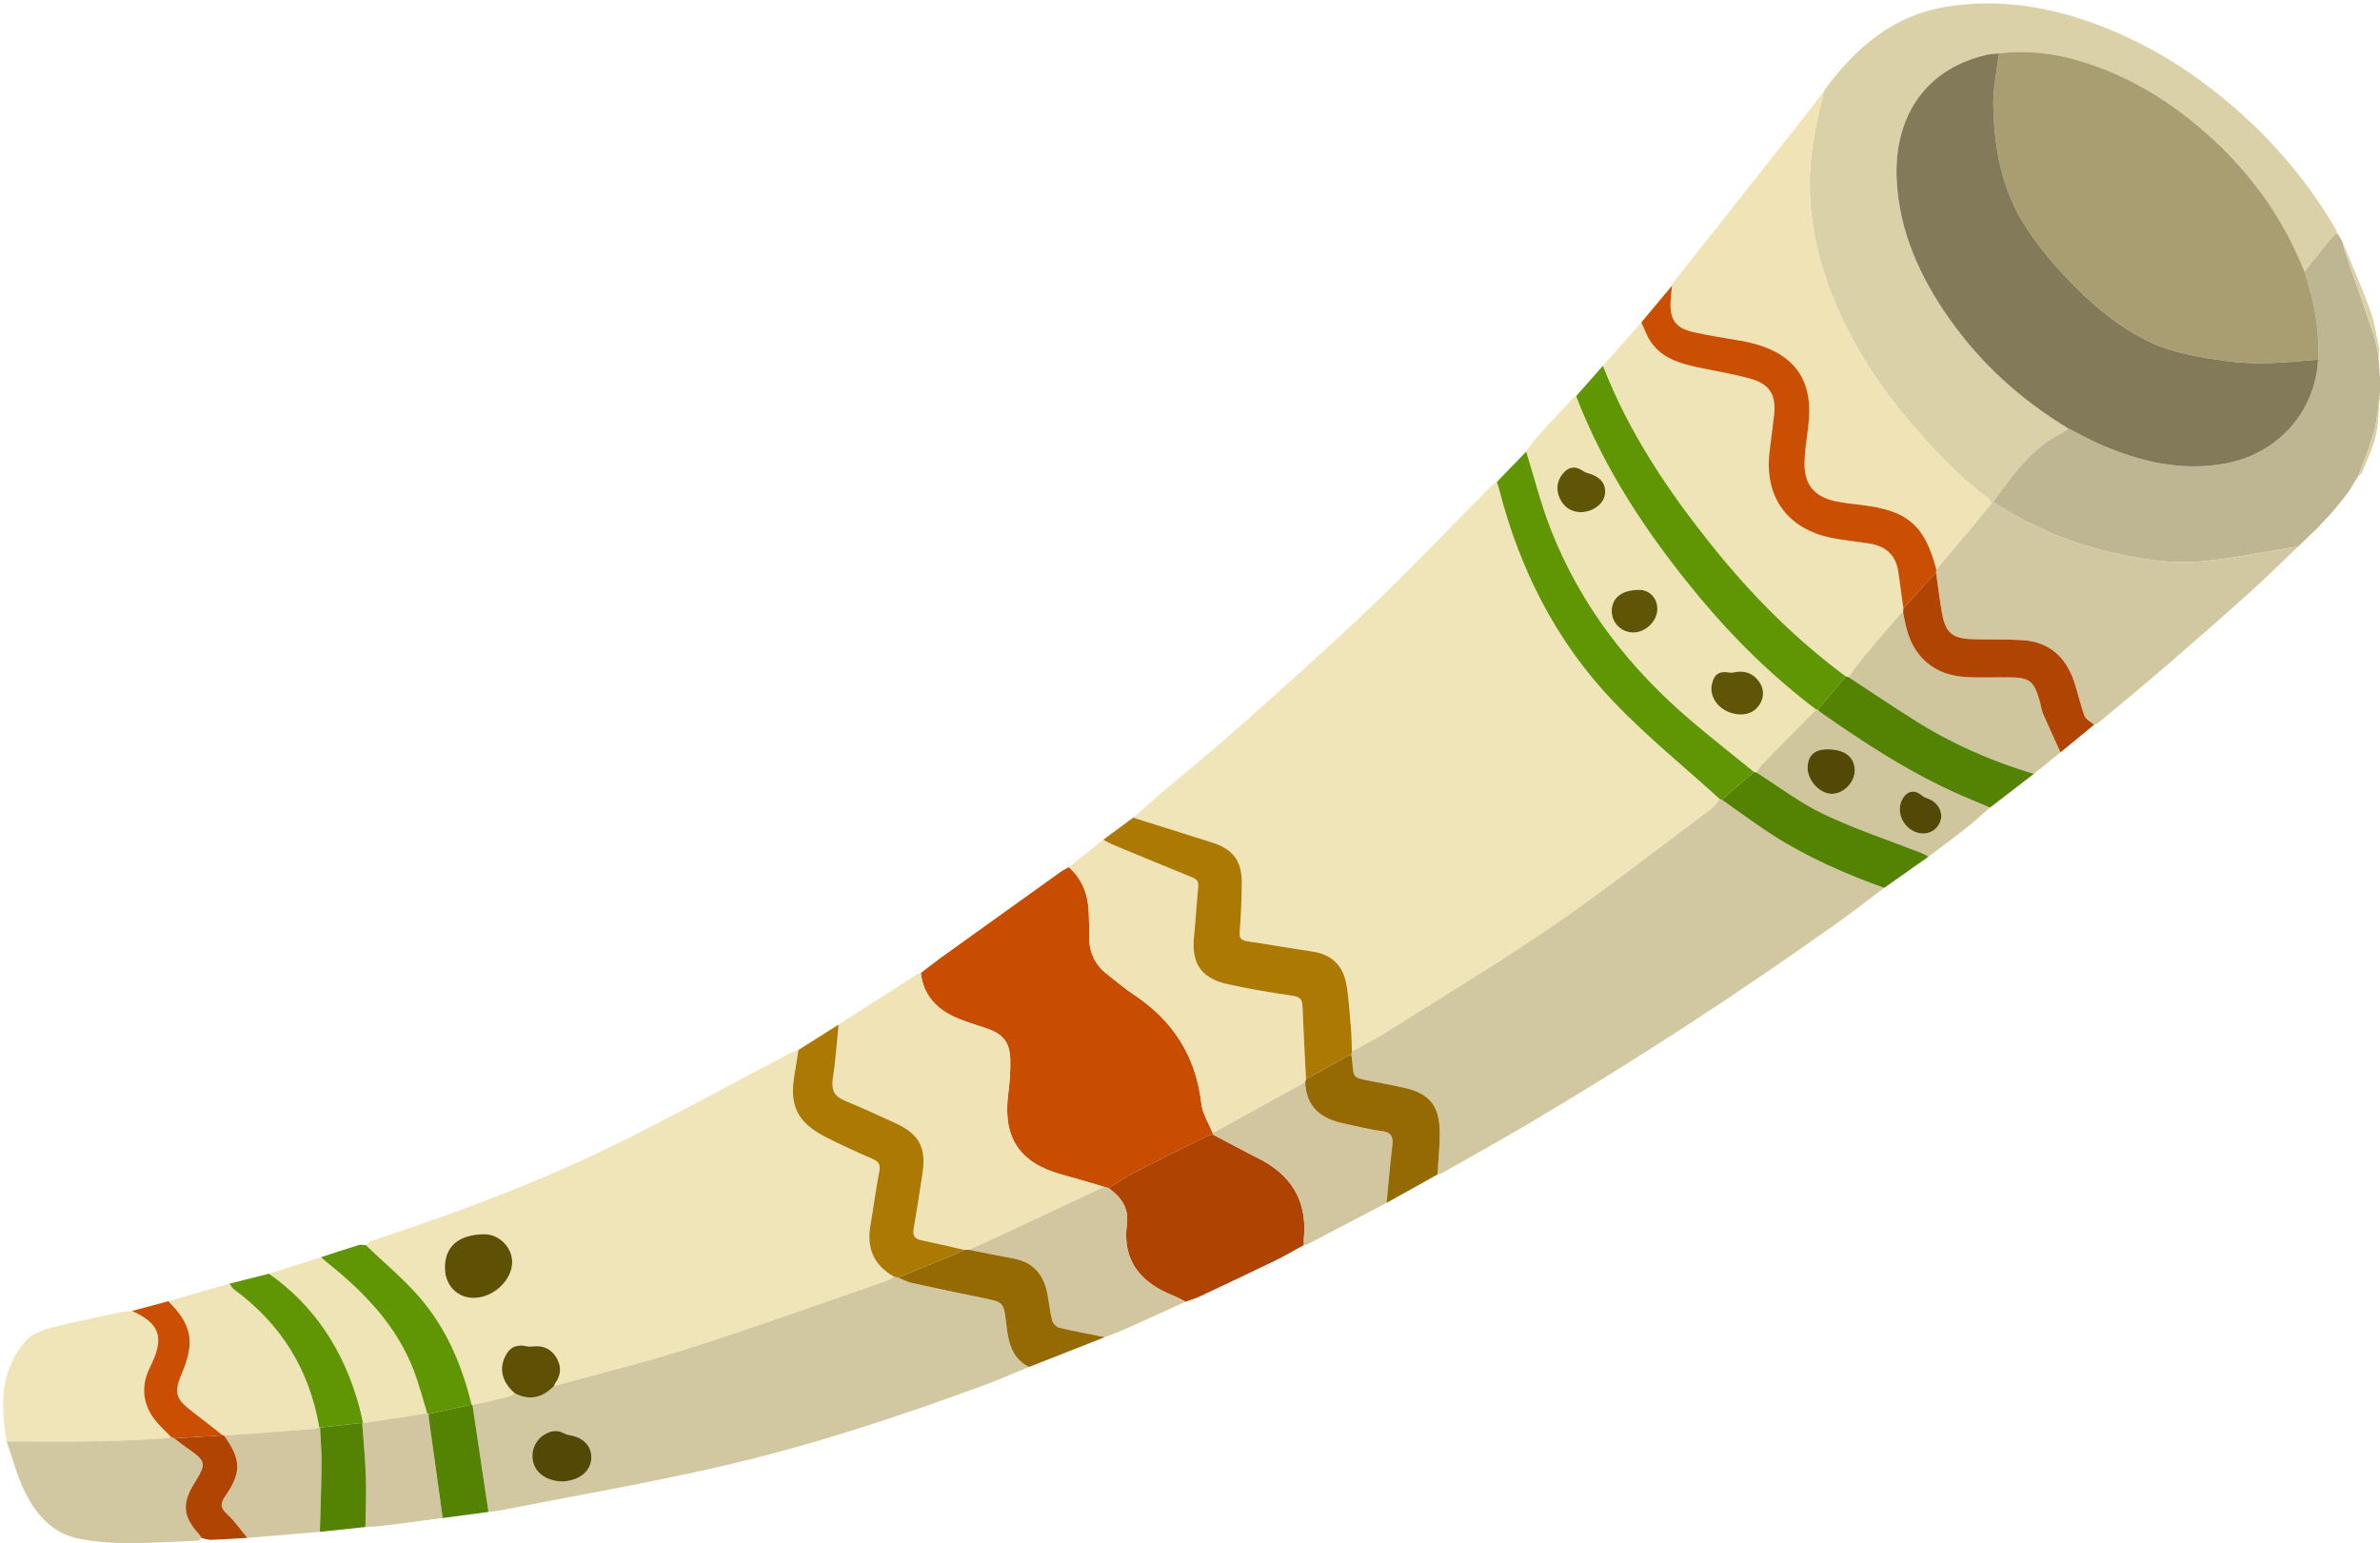 <?xml version="1.0" encoding="UTF-8"?><svg xmlns="http://www.w3.org/2000/svg" xmlns:xlink="http://www.w3.org/1999/xlink" height="402.7" preserveAspectRatio="xMidYMid meet" version="1.0" viewBox="-0.8 -0.9 621.1 402.7" width="621.1" zoomAndPan="magnify"><defs><clipPath id="a"><path d="M 519 59 L 620.309 59 L 620.309 146 L 519 146 Z M 519 59"/></clipPath><clipPath id="b"><path d="M 0 374 L 53 374 L 53 401.859 L 0 401.859 Z M 0 374"/></clipPath><clipPath id="c"><path d="M 610 62 L 620.309 62 L 620.309 93 L 610 93 Z M 610 62"/></clipPath><clipPath id="d"><path d="M 614 101 L 620.309 101 L 620.309 124 L 614 124 Z M 614 101"/></clipPath><clipPath id="e"><path d="M 619 92 L 620.309 92 L 620.309 98 L 619 98 Z M 619 92"/></clipPath></defs><g><g><path d="M 294.922 212.504 C 297.398 210.336 299.855 208.133 302.363 205.996 C 309.098 200.27 315.98 194.711 322.57 188.828 C 334.234 178.422 345.934 168.039 357.23 157.246 C 367.734 147.215 377.73 136.652 387.965 126.34 C 388.512 125.789 389.203 125.383 389.824 124.91 C 390.008 125.48 390.219 126.039 390.367 126.617 C 395.746 147.609 405.262 166.523 420.238 182.211 C 428.906 191.293 438.754 199.254 448.066 207.715 C 447.312 208.551 446.664 209.535 445.777 210.199 C 432.145 220.375 418.754 230.91 404.742 240.539 C 390.434 250.371 375.52 259.332 360.832 268.609 C 357.984 270.406 354.953 271.91 352.008 273.547 C 351.938 271.613 351.938 269.676 351.773 267.75 C 351.438 263.836 351.242 259.887 350.566 256.023 C 349.703 251.117 346.703 248.156 341.598 247.426 C 335.984 246.621 330.402 245.613 324.797 244.781 C 323.215 244.547 322.562 244.09 322.719 242.266 C 323.074 238.016 323.223 233.738 323.262 229.469 C 323.316 223.809 320.93 220.695 315.527 218.996 C 308.656 216.832 301.789 214.668 294.922 212.504" fill="#f0e5b8"/></g><g><path d="M 125.539 321.234 C 118.828 321.316 115.199 324.488 115.316 330.172 C 115.41 334.641 118.586 337.867 122.863 337.84 C 127.973 337.805 132.852 333.242 132.859 328.492 C 132.863 324.621 129.402 321.188 125.539 321.234 Z M 94.637 324.059 C 95.129 323.691 95.57 323.16 96.125 322.98 C 118.109 315.746 139.785 307.688 160.547 297.438 C 175.723 289.945 190.551 281.762 205.543 273.898 C 206.176 273.566 206.887 273.383 207.562 273.133 C 207.238 275.164 206.953 277.203 206.59 279.23 C 205.082 287.617 207.141 292 214.734 295.906 C 218.703 297.945 222.785 299.777 226.875 301.566 C 228.469 302.266 229.035 303.008 228.668 304.859 C 227.746 309.496 227.172 314.203 226.355 318.863 C 225.316 324.805 227.184 329.348 232.539 332.32 C 231.98 332.648 231.457 333.078 230.855 333.289 C 213.809 339.172 196.844 345.293 179.68 350.801 C 167.852 354.598 155.754 357.535 143.773 360.855 C 143.879 360.613 143.934 360.34 144.086 360.133 C 145.676 357.945 145.742 355.648 144.383 353.391 C 143.008 351.109 140.891 350.211 138.242 350.516 C 137.727 350.574 137.176 350.59 136.676 350.477 C 134.008 349.863 132.172 350.719 130.996 353.184 C 129.383 356.555 130.293 359.93 133.578 362.773 C 132.953 363.09 132.363 363.535 131.703 363.695 C 128.648 364.449 125.57 365.121 122.504 365.82 C 122.43 365.773 122.352 365.73 122.266 365.699 C 119.754 355.352 115.641 345.684 108.625 337.621 C 104.379 332.738 99.328 328.555 94.637 324.059" fill="#f0e5b8"/></g><g><path d="M 352.008 273.547 C 354.953 271.91 357.984 270.406 360.832 268.609 C 375.52 259.332 390.434 250.371 404.742 240.539 C 418.754 230.91 432.145 220.375 445.777 210.199 C 446.664 209.535 447.312 208.551 448.066 207.715 C 448.219 207.746 448.371 207.777 448.523 207.809 C 452.984 210.926 457.344 214.203 461.926 217.133 C 470.984 222.926 480.797 227.191 490.891 230.844 C 486.91 233.828 482.992 236.898 478.941 239.785 C 452.609 258.559 425.523 276.18 397.676 292.621 C 390.391 296.922 382.984 301.027 375.625 305.203 C 375.234 305.426 374.762 305.496 374.324 305.637 C 374.543 301.988 374.953 298.34 374.93 294.695 C 374.883 287.566 372.164 284.375 365.242 282.906 C 362.312 282.285 359.371 281.723 356.434 281.148 C 352.414 280.367 352.418 280.371 352.117 276.328 C 352.07 275.668 351.949 275.012 351.863 274.352 C 351.914 274.082 351.961 273.816 352.008 273.547" fill="#d1c7a0"/></g><g><path d="M 475.223 22.789 C 483.418 11.477 493.395 2.891 507.852 0.75 C 518.805 -0.875 529.48 0.195 540 3.348 C 556.223 8.215 570.387 16.703 583.062 27.852 C 593.262 36.82 601.812 47.117 608.684 58.816 C 608.883 59.148 608.961 59.551 609.098 59.922 C 608.48 60.504 607.797 61.02 607.266 61.668 C 605.02 64.43 602.816 67.23 600.598 70.02 C 595.293 56.605 587.23 45.129 576.609 35.367 C 566.148 25.75 554.395 18.441 540.617 14.621 C 534.145 12.828 527.559 12.23 520.871 13.02 C 519.746 13.156 518.602 13.18 517.508 13.438 C 500.594 17.434 493.422 30.75 494.18 46.082 C 494.84 59.449 500.164 71.23 507.754 82.07 C 516.059 93.934 526.547 103.438 538.926 110.898 C 538.41 111.293 537.949 111.793 537.383 112.07 C 529.293 116.035 524.414 123.207 519.297 130.137 C 519.156 130.273 519.016 130.41 518.875 130.547 C 518.617 130.102 518.465 129.52 518.086 129.234 C 511.227 124.129 505.352 118.02 499.699 111.633 C 490.406 101.133 482.738 89.66 477.488 76.613 C 471.879 62.656 469.906 48.316 472.824 33.457 C 473.523 29.883 474.414 26.344 475.223 22.789" fill="#dad1a8"/></g><g><path d="M 146.246 385.77 C 146.574 385.715 147.574 385.633 148.52 385.359 C 151.84 384.398 153.723 381.961 153.504 379.027 C 153.289 376.156 151.23 374.238 147.777 373.66 C 147.332 373.586 146.863 373.457 146.477 373.234 C 144.465 372.094 142.613 372.578 140.875 373.789 C 138.578 375.391 137.605 378.383 138.43 381.039 C 139.309 383.855 142.16 385.742 146.246 385.77 Z M 143.773 360.855 C 155.754 357.535 167.852 354.598 179.68 350.801 C 196.844 345.293 213.809 339.172 230.855 333.289 C 231.457 333.078 231.98 332.648 232.539 332.32 C 232.887 332.402 233.23 332.484 233.578 332.566 C 234.809 333.051 236.004 333.707 237.281 333.988 C 243.398 335.336 249.535 336.605 255.672 337.863 C 261.062 338.969 261.148 338.938 261.77 344.422 C 262.289 349.043 263.02 353.469 267.711 355.887 C 263.664 357.531 259.66 359.301 255.562 360.805 C 233.203 369.012 210.582 376.477 187.375 381.812 C 168.254 386.211 148.891 389.535 129.633 393.324 C 128.656 393.516 127.656 393.582 126.672 393.707 C 125.281 384.414 123.891 375.117 122.504 365.82 C 125.57 365.121 128.648 364.449 131.703 363.695 C 132.363 363.535 132.953 363.09 133.578 362.773 C 137.477 364.785 140.82 363.855 143.773 360.855" fill="#d1c7a0"/></g><g><path d="M 239.504 253.074 C 241.285 251.711 243.035 250.301 244.855 248.988 C 255.199 241.551 265.555 234.129 275.918 226.715 C 276.609 226.223 277.391 225.852 278.133 225.426 C 281.699 228.598 283.191 232.68 283.336 237.34 C 283.395 239.34 283.465 241.34 283.434 243.34 C 283.371 247.488 284.875 250.871 288.188 253.418 C 290.461 255.164 292.629 257.062 295.016 258.637 C 305.328 265.445 311.316 274.801 312.727 287.191 C 313.023 289.816 314.664 292.293 315.684 294.836 C 315.703 294.953 315.715 295.074 315.719 295.195 C 315.09 295.383 314.422 295.484 313.844 295.77 C 307.426 298.973 300.996 302.148 294.629 305.445 C 292.512 306.543 290.555 307.953 288.523 309.223 C 288.121 309.098 287.723 308.973 287.32 308.848 C 283.559 307.758 279.801 306.637 276.023 305.586 C 265.246 302.59 260.887 295.961 262.281 284.844 C 262.656 281.879 262.914 278.867 262.852 275.883 C 262.746 271.047 261 268.965 256.422 267.426 C 253.77 266.535 251.059 265.77 248.516 264.629 C 243.539 262.387 240.152 258.762 239.504 253.074" fill="#c94d01"/></g><g clip-path="url(#a)"><path d="M 600.598 70.02 C 602.816 67.23 605.02 64.43 607.266 61.668 C 607.797 61.02 608.48 60.504 609.094 59.922 C 609.098 59.922 609.105 59.973 609.105 59.973 C 609.324 60.27 609.547 60.57 609.77 60.867 C 610.043 61.395 610.316 61.926 610.594 62.453 C 610.758 63.164 610.859 63.902 611.098 64.59 C 613.625 71.922 616.215 79.234 618.684 86.582 C 619.285 88.367 619.52 90.27 619.922 92.117 C 619.922 92.336 619.922 92.551 619.922 92.766 C 620.051 94.441 620.18 96.121 620.309 97.797 C 620.312 97.996 620.312 98.199 620.312 98.402 C 620.312 98.867 620.309 99.332 620.309 99.797 C 620.309 100.402 620.309 101.008 620.309 101.609 C 619.824 104.949 619.656 108.367 618.785 111.598 C 617.711 115.602 616.055 119.449 614.648 123.367 L 614.652 123.355 C 614.383 123.758 614.113 124.16 613.844 124.562 L 613.844 124.555 C 613.297 125.48 612.75 126.402 612.203 127.328 L 612.199 127.328 C 611.672 128.004 611.148 128.68 610.621 129.355 L 610.625 129.352 C 610.086 130.016 609.547 130.68 609.008 131.344 C 608.465 131.996 607.918 132.645 607.375 133.297 C 606.594 134.121 605.812 134.945 605.027 135.77 C 604.773 136.055 604.52 136.344 604.262 136.633 C 602.488 138.336 600.719 140.035 598.945 141.738 C 598.422 141.816 597.898 141.891 597.371 141.973 C 589.402 143.234 581.469 144.953 573.445 145.633 C 565.434 146.316 557.441 144.98 549.59 143.125 C 538.73 140.562 528.664 136.164 519.297 130.137 C 524.414 123.207 529.293 116.035 537.383 112.07 C 537.949 111.793 538.41 111.293 538.926 110.898 C 541.773 112.336 544.562 113.914 547.484 115.18 C 557.781 119.621 568.41 122.137 579.703 120.125 C 593.551 117.656 603.445 106.633 604.145 92.941 C 604.594 85.051 603.117 77.453 600.598 70.02" fill="#beb592"/></g><g><path d="M 475.223 22.789 C 474.414 26.344 473.523 29.883 472.824 33.457 C 469.906 48.316 471.879 62.656 477.488 76.613 C 482.738 89.66 490.406 101.133 499.699 111.633 C 505.352 118.02 511.227 124.129 518.086 129.234 C 518.465 129.52 518.617 130.102 518.875 130.547 C 517.664 132.035 516.473 133.535 515.242 135.008 C 511.68 139.266 508.098 143.512 504.523 147.766 C 501.492 136.18 497.043 132.348 485.012 130.902 C 482.695 130.625 480.363 130.395 478.09 129.898 C 472.598 128.691 469.984 125.461 470.117 119.82 C 470.191 116.766 470.664 113.715 471.066 110.68 C 472.68 98.57 467.77 91.375 455.902 88.531 C 455.125 88.344 454.34 88.184 453.555 88.043 C 449.359 87.285 445.117 86.719 440.973 85.746 C 436.445 84.688 434.949 82.438 435.164 77.789 C 435.23 76.402 435.422 75.02 435.555 73.637 L 435.527 73.676 C 435.539 73.531 435.547 73.391 435.555 73.25 C 446.895 58.91 458.238 44.57 469.562 30.219 C 471.488 27.777 473.336 25.266 475.223 22.789" fill="#f0e4b7"/></g><g><path d="M 417.516 94.57 C 420.852 90.805 424.188 87.035 427.523 83.266 C 428.395 85.051 429.035 87 430.184 88.586 C 433.023 92.516 437.359 93.914 441.863 94.887 C 446.676 95.922 451.574 96.664 456.289 98.027 C 461.109 99.422 462.723 102.328 462.191 107.305 C 461.84 110.551 461.367 113.781 460.984 117.023 C 459.594 128.797 465.625 137.188 477.234 139.492 C 480.496 140.141 483.824 140.449 487.113 140.98 C 491.336 141.664 493.98 143.996 494.59 148.371 C 495.027 151.527 495.48 154.688 495.926 157.844 C 495.898 158.223 495.871 158.598 495.844 158.977 C 495.562 159.137 495.207 159.238 495.008 159.469 C 491.816 163.18 488.613 166.879 485.488 170.641 C 484.109 172.297 482.902 174.094 481.617 175.828 C 481.375 175.77 481.133 175.707 480.891 175.648 C 467.82 165.984 456.465 154.559 446.301 141.926 C 434.629 127.41 424.285 112.074 417.516 94.57" fill="#efe4b7"/></g><g><path d="M 504.523 147.766 C 508.098 143.512 511.68 139.266 515.242 135.008 C 516.473 133.535 517.664 132.035 518.875 130.547 C 519.016 130.41 519.156 130.273 519.297 130.137 C 528.664 136.164 538.73 140.562 549.59 143.125 C 557.441 144.98 565.434 146.316 573.445 145.633 C 581.469 144.953 589.402 143.234 597.371 141.973 C 597.898 141.891 598.422 141.816 598.945 141.738 C 594.707 145.766 590.562 149.895 586.215 153.801 C 578.891 160.379 571.484 166.863 564.027 173.293 C 558.34 178.199 552.523 182.965 546.754 187.777 C 546.473 188.012 546.062 188.09 545.711 188.242 C 544.848 187.492 543.551 186.902 543.195 185.961 C 542.102 183.039 541.461 179.949 540.461 176.98 C 538.301 170.559 533.961 166.637 527.047 166.184 C 522.73 165.902 518.387 166.059 514.059 165.934 C 508.695 165.777 506.902 164.273 505.98 159.023 C 505.367 155.559 504.957 152.055 504.453 148.57 C 504.48 148.301 504.504 148.031 504.523 147.766" fill="#d1c7a0"/></g><g><path d="M 239.504 253.074 C 240.152 258.762 243.539 262.387 248.516 264.629 C 251.059 265.77 253.77 266.535 256.422 267.426 C 261 268.965 262.746 271.047 262.852 275.883 C 262.914 278.867 262.656 281.879 262.281 284.844 C 260.887 295.961 265.246 302.59 276.023 305.586 C 279.801 306.637 283.559 307.758 287.32 308.848 C 279.133 312.703 270.949 316.57 262.75 320.406 C 259.211 322.066 255.637 323.656 252.078 325.281 C 251.676 325.293 251.273 325.309 250.867 325.32 C 247.098 324.469 243.336 323.582 239.555 322.777 C 237.816 322.41 237.355 321.477 237.648 319.773 C 238.469 315.043 239.18 310.293 239.914 305.547 C 240.984 298.652 239.156 295.137 232.875 292.23 C 228.453 290.184 224.008 288.191 219.52 286.309 C 216.859 285.191 216.125 283.461 216.547 280.637 C 217.25 275.961 217.566 271.23 218.047 266.52 C 224.941 262.094 231.836 257.664 238.734 253.25 C 238.941 253.117 239.246 253.129 239.504 253.074" fill="#f0e4b7"/></g><g><path d="M 431.711 158.008 C 431.719 155.23 429.656 153.055 427.02 153.055 C 422.523 153.059 419.875 155.055 419.816 158.488 C 419.762 161.578 422.219 164.109 425.324 164.168 C 428.621 164.23 431.699 161.258 431.711 158.008 Z M 411.516 132.785 C 414.824 132.809 417.73 130.645 418.047 128.07 C 418.391 125.297 416.812 123.461 413.309 122.504 C 412.879 122.387 412.473 122.137 412.098 121.887 C 410.117 120.566 408.375 121.051 407.008 122.754 C 405.414 124.738 405.223 127.012 406.316 129.312 C 407.383 131.562 409.277 132.629 411.516 132.785 Z M 453.348 185.586 C 455.492 185.594 457.465 184.77 458.617 182.613 C 459.648 180.691 459.492 178.711 458.219 176.945 C 456.824 175.008 454.883 174.156 452.477 174.461 C 451.828 174.543 451.148 174.75 450.527 174.641 C 447.898 174.176 446.555 175.012 445.957 177.605 C 445.051 181.539 448.508 185.387 453.348 185.586 Z M 397.477 116.973 C 398.27 115.867 398.973 114.676 399.879 113.668 C 403.109 110.074 406.402 106.543 409.688 103 C 409.902 102.773 410.234 102.656 410.512 102.488 C 417.953 121.828 429.301 138.789 442.43 154.645 C 451.562 165.676 461.742 175.648 473.168 184.316 C 468.441 189.094 463.703 193.855 459 198.656 C 458.426 199.246 458.043 200.027 457.57 200.719 C 457.352 200.668 457.133 200.617 456.91 200.566 C 451.531 196.191 446.078 191.906 440.789 187.426 C 424.48 173.609 411.652 157.16 403.855 137.133 C 401.305 130.578 399.578 123.703 397.477 116.973" fill="#eee4b6"/></g><g><path d="M 315.684 294.836 C 314.664 292.293 313.023 289.816 312.727 287.191 C 311.316 274.801 305.328 265.445 295.016 258.637 C 292.629 257.062 290.461 255.164 288.188 253.418 C 284.875 250.871 283.371 247.488 283.434 243.34 C 283.465 241.34 283.395 239.34 283.336 237.34 C 283.191 232.68 281.699 228.598 278.133 225.426 C 281.129 223.039 284.121 220.652 287.117 218.262 C 287.875 218.664 288.605 219.129 289.395 219.457 C 296.355 222.355 303.316 225.254 310.305 228.086 C 311.543 228.59 312.035 229.211 311.895 230.609 C 311.453 234.926 311.242 239.262 310.797 243.574 C 310.086 250.406 312.562 254.348 319.301 255.902 C 325.012 257.219 330.82 258.137 336.621 259.008 C 338.504 259.289 339.043 260.031 339.109 261.797 C 339.348 268.125 339.711 274.453 340.027 280.781 C 339.953 281.039 339.883 281.305 339.812 281.562 C 331.77 285.988 323.727 290.41 315.684 294.836" fill="#f0e4b7"/></g><g><path d="M 288.523 309.223 C 290.555 307.953 292.512 306.543 294.629 305.445 C 300.996 302.148 307.426 298.973 313.844 295.77 C 314.422 295.484 315.09 295.383 315.719 295.195 C 319.66 297.266 323.566 299.398 327.547 301.395 C 336.094 305.676 340.344 312.383 339.492 322.07 C 339.434 322.73 339.473 323.398 339.465 324.062 C 336.965 325.422 334.512 326.879 331.957 328.121 C 325.367 331.32 318.742 334.441 312.109 337.559 C 310.98 338.09 309.754 338.418 308.574 338.844 C 307.566 338.34 306.59 337.762 305.551 337.348 C 297.027 333.949 291.988 328.387 293.289 318.512 C 293.82 314.488 291.773 311.469 288.523 309.223" fill="#af4301"/></g><g><path d="M 340.027 280.781 C 339.711 274.453 339.348 268.125 339.109 261.797 C 339.043 260.031 338.504 259.289 336.621 259.008 C 330.82 258.137 325.012 257.219 319.301 255.902 C 312.562 254.348 310.086 250.406 310.797 243.574 C 311.242 239.262 311.453 234.926 311.895 230.609 C 312.035 229.211 311.543 228.59 310.305 228.086 C 303.316 225.254 296.355 222.355 289.395 219.457 C 288.605 219.129 287.875 218.664 287.117 218.262 C 289.719 216.344 292.32 214.426 294.922 212.504 C 301.789 214.668 308.656 216.832 315.527 218.996 C 320.93 220.695 323.316 223.809 323.262 229.469 C 323.223 233.738 323.074 238.016 322.719 242.266 C 322.562 244.09 323.215 244.547 324.797 244.781 C 330.402 245.613 335.984 246.621 341.598 247.426 C 346.703 248.156 349.703 251.117 350.566 256.023 C 351.242 259.887 351.438 263.836 351.773 267.75 C 351.938 269.676 351.938 271.613 352.008 273.547 C 351.961 273.816 351.914 274.082 351.863 274.352 C 351.504 274.5 351.125 274.617 350.781 274.805 C 347.195 276.789 343.609 278.785 340.027 280.781" fill="#ac7903"/></g><g><path d="M 0.93 375.316 C -0.715 365.945 -0.789 356.797 5.887 349.105 C 7.293 347.48 9.695 346.379 11.844 345.816 C 18.004 344.203 24.262 342.98 30.488 341.641 C 31.516 341.418 32.582 341.383 33.633 341.262 C 40.742 344.426 42.109 348.066 38.789 354.996 C 38.559 355.477 38.332 355.957 38.109 356.441 C 35.969 361.121 36.504 365.555 39.562 369.609 C 40.793 371.242 42.379 372.609 43.801 374.098 C 43.508 374.23 43.223 374.469 42.926 374.484 C 37.172 374.773 31.418 375.172 25.66 375.266 C 17.418 375.402 9.176 375.309 0.93 375.316" fill="#f0e5b8"/></g><g><path d="M 473.168 184.316 C 461.742 175.648 451.562 165.676 442.43 154.645 C 429.301 138.789 417.953 121.828 410.512 102.488 C 412.848 99.848 415.18 97.211 417.516 94.57 C 424.285 112.074 434.629 127.41 446.301 141.926 C 456.465 154.559 467.82 165.984 480.891 175.648 C 478.445 178.539 476.004 181.434 473.559 184.324 C 473.43 184.312 473.301 184.309 473.168 184.316" fill="#609503"/></g><g clip-path="url(#b)"><path d="M 0.93 375.316 C 9.176 375.309 17.418 375.402 25.66 375.266 C 31.418 375.172 37.172 374.773 42.926 374.484 C 43.223 374.469 43.508 374.23 43.801 374.098 C 44.086 374.23 44.371 374.359 44.656 374.492 C 45.656 375.25 46.633 376.047 47.66 376.766 C 53.152 380.613 53.215 380.871 49.797 386.426 C 46.656 391.531 46.988 394.977 51.031 399.402 C 51.336 399.734 51.551 400.141 51.809 400.512 C 51.457 400.758 51.109 401.215 50.75 401.227 C 40.395 401.531 30.008 402.75 19.707 400.68 C 12.977 399.324 8.812 394.555 5.906 388.891 C 3.723 384.633 2.551 379.859 0.93 375.316" fill="#d1c7a0"/></g><g><path d="M 504.523 147.766 C 504.504 148.031 504.48 148.301 504.453 148.57 C 503.77 149.273 503.066 149.957 502.402 150.684 C 500.234 153.062 498.086 155.457 495.926 157.844 C 495.48 154.688 495.027 151.527 494.59 148.371 C 493.98 143.996 491.336 141.664 487.113 140.98 C 483.824 140.449 480.496 140.141 477.234 139.492 C 465.625 137.188 459.594 128.797 460.984 117.023 C 461.367 113.781 461.84 110.551 462.191 107.305 C 462.723 102.328 461.109 99.422 456.289 98.027 C 451.574 96.664 446.676 95.922 441.863 94.887 C 437.359 93.914 433.023 92.516 430.184 88.586 C 429.035 87 428.395 85.051 427.523 83.266 C 430.203 80.055 432.879 76.844 435.555 73.637 C 435.422 75.02 435.23 76.402 435.164 77.789 C 434.949 82.438 436.445 84.688 440.973 85.746 C 445.117 86.719 449.359 87.285 453.555 88.043 C 454.34 88.184 455.125 88.344 455.902 88.531 C 467.77 91.375 472.68 98.57 471.066 110.68 C 470.664 113.715 470.191 116.766 470.117 119.82 C 469.984 125.461 472.598 128.691 478.09 129.898 C 480.363 130.395 482.695 130.625 485.012 130.902 C 497.043 132.348 501.492 136.18 504.523 147.766" fill="#ca4f03"/></g><g><path d="M 397.477 116.973 C 399.578 123.703 401.305 130.578 403.855 137.133 C 411.652 157.16 424.48 173.609 440.789 187.426 C 446.078 191.906 451.531 196.191 456.91 200.566 C 454.113 202.98 451.32 205.395 448.523 207.809 C 448.371 207.777 448.219 207.746 448.066 207.715 C 438.754 199.254 428.906 191.293 420.238 182.211 C 405.262 166.523 395.746 147.609 390.367 126.617 C 390.219 126.039 390.008 125.48 389.824 124.91 C 392.375 122.266 394.926 119.617 397.477 116.973" fill="#609503"/></g><g><path d="M 43.125 338.711 C 46.227 337.82 49.332 336.93 52.434 336.039 C 54.652 335.402 56.871 334.762 59.094 334.125 C 59.504 334.652 59.82 335.309 60.34 335.688 C 72.566 344.688 79.969 356.645 82.508 371.613 C 81.938 371.77 81.371 372.027 80.793 372.07 C 73.09 372.664 65.387 373.227 57.684 373.797 C 57.566 373.766 57.445 373.742 57.324 373.727 C 54.711 371.68 52.133 369.594 49.484 367.598 C 44.977 364.195 44.516 362.613 46.688 357.477 C 50.129 349.328 49.289 344.914 43.125 338.711" fill="#efe4b7"/></g><g><path d="M 288.523 309.223 C 291.773 311.469 293.82 314.488 293.289 318.512 C 291.988 328.387 297.027 333.949 305.551 337.348 C 306.59 337.762 307.566 338.34 308.574 338.844 C 303.34 341.223 298.113 343.625 292.863 345.977 C 291.121 346.754 289.316 347.391 287.539 348.094 C 283.562 347.297 279.57 346.582 275.633 345.633 C 274.871 345.445 273.961 344.441 273.762 343.652 C 273.16 341.27 272.961 338.793 272.453 336.387 C 271.43 331.551 268.633 328.457 263.605 327.555 C 259.754 326.863 255.922 326.043 252.078 325.281 C 255.637 323.656 259.211 322.066 262.75 320.406 C 270.949 316.57 279.133 312.703 287.32 308.848 C 287.723 308.973 288.121 309.098 288.523 309.223" fill="#d1c69f"/></g><g><path d="M 481.617 175.828 C 482.902 174.094 484.109 172.297 485.488 170.641 C 488.613 166.879 491.816 163.18 495.008 159.469 C 495.207 159.238 495.562 159.137 495.844 158.977 C 496.043 159.953 496.246 160.93 496.445 161.902 C 498.234 170.559 503.941 175.492 512.758 175.848 C 516.215 175.988 519.68 175.859 523.141 175.879 C 528.91 175.906 529.992 176.738 531.551 182.301 C 531.84 183.328 531.957 184.422 532.371 185.387 C 533.836 188.77 535.391 192.113 536.91 195.473 C 534.602 197.34 532.289 199.207 529.98 201.074 C 519.223 197.848 508.992 193.414 499.465 187.465 C 493.441 183.703 487.562 179.715 481.617 175.828" fill="#d0c69e"/></g><g><path d="M 339.465 324.062 C 339.473 323.398 339.434 322.73 339.492 322.07 C 340.344 312.383 336.094 305.676 327.547 301.395 C 323.566 299.398 319.66 297.266 315.719 295.195 C 315.715 295.074 315.703 294.953 315.684 294.836 C 323.727 290.41 331.77 285.988 339.812 281.562 C 340.055 288.098 344.027 291.125 349.934 292.34 C 353.199 293.012 356.438 293.906 359.734 294.305 C 362.344 294.613 362.816 295.816 362.539 298.125 C 361.941 303.086 361.531 308.07 361.047 313.047 C 354.176 316.652 347.305 320.262 340.426 323.855 C 340.145 324 339.785 323.996 339.465 324.062" fill="#d1c69f"/></g><g><path d="M 218.047 266.52 C 217.566 271.23 217.25 275.961 216.547 280.637 C 216.125 283.461 216.859 285.191 219.52 286.309 C 224.008 288.191 228.453 290.184 232.875 292.23 C 239.156 295.137 240.984 298.652 239.914 305.547 C 239.18 310.293 238.469 315.043 237.648 319.773 C 237.355 321.477 237.816 322.41 239.555 322.777 C 243.336 323.582 247.098 324.469 250.867 325.32 C 250.402 325.559 249.953 325.832 249.473 326.031 C 244.176 328.219 238.879 330.391 233.578 332.566 C 233.23 332.484 232.887 332.402 232.539 332.32 C 227.184 329.348 225.316 324.805 226.355 318.863 C 227.172 314.203 227.746 309.496 228.668 304.859 C 229.035 303.008 228.469 302.266 226.875 301.566 C 222.785 299.777 218.703 297.945 214.734 295.906 C 207.141 292 205.082 287.617 206.59 279.23 C 206.953 277.203 207.238 275.164 207.562 273.133 C 211.059 270.93 214.551 268.723 218.047 266.52" fill="#ac7903"/></g><g><path d="M 501.16 216.645 C 503.438 216.637 505.355 214.992 505.758 212.703 C 506.109 210.684 504.727 208.473 502.648 207.664 C 501.992 207.41 501.281 207.168 500.762 206.723 C 498.887 205.117 496.906 205.441 495.68 207.637 C 493.523 211.496 496.664 216.66 501.16 216.645 Z M 476.215 194.668 C 472.723 194.648 470.961 196.266 470.926 199.516 C 470.891 202.824 474.133 206.289 477.262 206.289 C 480.301 206.289 483.207 203.324 483.223 200.211 C 483.242 196.742 480.645 194.688 476.215 194.668 Z M 473.168 184.316 C 473.301 184.309 473.43 184.312 473.559 184.324 C 473.742 184.516 473.902 184.738 474.113 184.891 C 486.73 193.723 499.609 202.102 513.957 207.949 C 515.48 208.57 516.98 209.246 518.488 209.898 C 516.363 211.73 514.297 213.629 512.102 215.367 C 508.941 217.867 505.688 220.25 502.473 222.684 C 501.922 222.387 501.395 222.027 500.812 221.801 C 492.258 218.449 483.484 215.562 475.203 211.633 C 468.996 208.688 463.426 204.406 457.57 200.719 C 458.043 200.027 458.426 199.246 459 198.656 C 463.703 193.855 468.441 189.094 473.168 184.316" fill="#cfc69e"/></g><g><path d="M 69.395 331.531 C 73.926 330.098 78.457 328.66 82.984 327.223 C 83.477 327.664 83.953 328.129 84.469 328.539 C 94.156 336.27 102.652 344.984 107.188 356.82 C 108.578 360.457 109.539 364.258 110.695 367.98 C 105.113 368.824 99.535 369.668 93.953 370.516 C 93.594 368.973 93.285 367.418 92.859 365.895 C 88.93 351.785 81.504 340.059 69.395 331.531" fill="#efe4b6"/></g><g><path d="M 536.91 195.473 C 535.391 192.113 533.836 188.77 532.371 185.387 C 531.957 184.422 531.84 183.328 531.551 182.301 C 529.992 176.738 528.91 175.906 523.141 175.879 C 519.68 175.859 516.215 175.988 512.758 175.848 C 503.941 175.492 498.234 170.559 496.445 161.902 C 496.246 160.93 496.043 159.953 495.844 158.977 C 495.871 158.598 495.898 158.223 495.926 157.844 C 498.086 155.457 500.234 153.062 502.402 150.684 C 503.066 149.957 503.77 149.273 504.453 148.57 C 504.957 152.055 505.367 155.559 505.98 159.023 C 506.902 164.273 508.695 165.777 514.059 165.934 C 518.387 166.059 522.73 165.902 527.047 166.184 C 533.961 166.637 538.301 170.559 540.461 176.98 C 541.461 179.949 542.102 183.039 543.195 185.961 C 543.551 186.902 544.848 187.492 545.711 188.242 C 542.777 190.652 539.848 193.062 536.91 195.473" fill="#b04403"/></g><g><path d="M 518.488 209.898 C 516.98 209.246 515.48 208.57 513.957 207.949 C 499.609 202.102 486.73 193.723 474.113 184.891 C 473.902 184.738 473.742 184.516 473.559 184.324 C 476.004 181.434 478.445 178.539 480.891 175.648 C 481.133 175.707 481.375 175.77 481.617 175.828 C 487.562 179.715 493.441 183.703 499.465 187.465 C 508.992 193.414 519.223 197.848 529.98 201.074 C 526.148 204.016 522.316 206.961 518.488 209.898" fill="#548203"/></g><g><path d="M 57.684 373.797 C 65.387 373.227 73.09 372.664 80.793 372.07 C 81.371 372.027 81.938 371.77 82.508 371.613 C 82.582 371.629 82.652 371.652 82.723 371.688 C 82.863 374.859 83.141 378.035 83.113 381.207 C 83.062 387.105 82.836 393.004 82.68 398.902 C 76.371 399.43 70.066 399.953 63.758 400.48 C 62.059 398.441 60.539 396.219 58.609 394.43 C 56.93 392.871 56.457 391.816 57.906 389.715 C 62.309 383.328 62.152 380.062 57.684 373.797" fill="#d1c69f"/></g><g><path d="M 361.047 313.047 C 361.531 308.07 361.941 303.086 362.539 298.125 C 362.816 295.816 362.344 294.613 359.734 294.305 C 356.438 293.906 353.199 293.012 349.934 292.34 C 344.027 291.125 340.055 288.098 339.812 281.562 C 339.883 281.305 339.953 281.039 340.027 280.781 C 343.609 278.785 347.195 276.789 350.781 274.805 C 351.125 274.617 351.504 274.5 351.863 274.352 C 351.949 275.012 352.07 275.668 352.117 276.328 C 352.418 280.371 352.414 280.367 356.434 281.148 C 359.371 281.723 362.312 282.285 365.242 282.906 C 372.164 284.375 374.883 287.566 374.93 294.695 C 374.953 298.34 374.543 301.988 374.324 305.637 C 369.898 308.105 365.473 310.574 361.047 313.047" fill="#966a03"/></g><g><path d="M 233.578 332.566 C 238.879 330.391 244.176 328.219 249.473 326.031 C 249.953 325.832 250.402 325.559 250.867 325.32 C 251.273 325.309 251.676 325.293 252.078 325.281 C 255.922 326.043 259.754 326.863 263.605 327.555 C 268.633 328.457 271.43 331.551 272.453 336.387 C 272.961 338.793 273.16 341.27 273.762 343.652 C 273.961 344.441 274.871 345.445 275.633 345.633 C 279.57 346.582 283.562 347.297 287.539 348.094 C 280.93 350.691 274.32 353.289 267.711 355.887 C 263.02 353.469 262.289 349.043 261.77 344.422 C 261.148 338.938 261.062 338.969 255.672 337.863 C 249.535 336.605 243.398 335.336 237.281 333.988 C 236.004 333.707 234.809 333.051 233.578 332.566" fill="#966a03"/></g><g><path d="M 457.57 200.719 C 463.426 204.406 468.996 208.688 475.203 211.633 C 483.484 215.562 492.258 218.449 500.812 221.801 C 501.395 222.027 501.922 222.387 502.473 222.684 C 498.609 225.402 494.75 228.121 490.891 230.844 C 480.797 227.191 470.984 222.926 461.926 217.133 C 457.344 214.203 452.984 210.926 448.523 207.809 C 451.32 205.395 454.113 202.98 456.91 200.566 C 457.133 200.617 457.352 200.668 457.57 200.719" fill="#548203"/></g><g><path d="M 110.695 367.98 C 109.539 364.258 108.578 360.457 107.188 356.82 C 102.652 344.984 94.156 336.27 84.469 328.539 C 83.953 328.129 83.477 327.664 82.984 327.223 C 86.227 326.168 89.461 325.082 92.719 324.078 C 93.305 323.898 93.996 324.059 94.637 324.059 C 99.328 328.555 104.379 332.738 108.625 337.621 C 115.641 345.684 119.754 355.352 122.266 365.699 C 118.523 366.516 114.781 367.332 111.043 368.148 C 110.93 368.078 110.816 368.023 110.695 367.98" fill="#609503"/></g><g><path d="M 110.695 367.98 C 110.816 368.023 110.93 368.078 111.043 368.148 C 111.074 368.609 111.082 369.074 111.145 369.531 C 112.336 378.121 113.535 386.711 114.73 395.301 C 109.594 395.973 104.461 396.66 99.32 397.297 C 97.742 397.488 96.145 397.535 94.555 397.648 C 94.617 393.402 94.836 389.156 94.699 384.918 C 94.539 380.098 94.062 375.285 93.727 370.469 C 93.805 370.473 93.879 370.488 93.953 370.516 C 99.535 369.668 105.113 368.824 110.695 367.98" fill="#d1c69f"/></g><g><path d="M 82.723 371.688 C 82.652 371.652 82.582 371.629 82.508 371.613 C 79.969 356.645 72.566 344.688 60.34 335.688 C 59.82 335.309 59.504 334.652 59.094 334.125 C 62.527 333.262 65.961 332.398 69.395 331.531 C 81.504 340.059 88.93 351.785 92.859 365.895 C 93.285 367.418 93.594 368.973 93.953 370.516 C 93.879 370.488 93.805 370.473 93.727 370.469 C 90.059 370.875 86.391 371.281 82.723 371.688" fill="#609503"/></g><g><path d="M 43.125 338.711 C 49.289 344.914 50.129 349.328 46.688 357.477 C 44.516 362.613 44.977 364.195 49.484 367.598 C 52.133 369.594 54.711 371.68 57.324 373.727 C 53.102 373.98 48.879 374.238 44.656 374.492 C 44.371 374.359 44.086 374.23 43.801 374.098 C 42.379 372.609 40.793 371.242 39.562 369.609 C 36.504 365.555 35.969 361.121 38.109 356.441 C 38.332 355.957 38.559 355.477 38.789 354.996 C 42.109 348.066 40.742 344.426 33.633 341.262 C 36.797 340.41 39.961 339.562 43.125 338.711" fill="#ca4f03"/></g><g><path d="M 114.73 395.301 C 113.535 386.711 112.336 378.121 111.145 369.531 C 111.082 369.074 111.074 368.609 111.043 368.148 C 114.781 367.332 118.523 366.516 122.266 365.699 C 122.352 365.73 122.43 365.773 122.504 365.82 C 123.891 375.117 125.281 384.414 126.672 393.707 C 122.691 394.238 118.711 394.773 114.73 395.301" fill="#548203"/></g><g><path d="M 82.723 371.688 C 86.391 371.281 90.059 370.875 93.727 370.469 C 94.062 375.285 94.539 380.098 94.699 384.918 C 94.836 389.156 94.617 393.402 94.555 397.648 C 90.598 398.066 86.641 398.484 82.68 398.902 C 82.836 393.004 83.062 387.105 83.113 381.207 C 83.141 378.035 82.863 374.859 82.723 371.688" fill="#548203"/></g><g><path d="M 44.656 374.492 C 48.879 374.238 53.102 373.98 57.324 373.727 C 57.445 373.742 57.566 373.766 57.684 373.797 C 62.152 380.062 62.309 383.328 57.906 389.715 C 56.457 391.816 56.93 392.871 58.609 394.43 C 60.539 396.219 62.059 398.441 63.758 400.48 C 60.594 400.664 57.434 400.891 54.266 401 C 53.453 401.027 52.629 400.684 51.809 400.512 C 51.551 400.141 51.336 399.734 51.031 399.402 C 46.988 394.977 46.656 391.531 49.797 386.426 C 53.215 380.871 53.152 380.613 47.66 376.766 C 46.633 376.047 45.656 375.25 44.656 374.492" fill="#b04403"/></g><g clip-path="url(#c)"><path d="M 619.922 92.117 C 619.52 90.27 619.285 88.367 618.684 86.582 C 616.215 79.234 613.625 71.922 611.098 64.59 C 610.859 63.902 610.758 63.164 610.594 62.453 C 612.984 68.27 615.555 74.023 617.699 79.93 C 618.871 83.148 619.352 86.621 620.062 89.996 C 620.203 90.664 619.98 91.41 619.922 92.117" fill="#dad1a8"/></g><g clip-path="url(#d)"><path d="M 614.648 123.363 C 616.055 119.449 617.711 115.602 618.785 111.598 C 619.656 108.367 619.824 104.949 620.309 101.609 C 619.996 105.273 620.059 109.016 619.27 112.574 C 618.516 115.977 616.898 119.188 615.605 122.465 C 615.461 122.832 614.977 123.066 614.648 123.363" fill="#dad1a8"/></g><g clip-path="url(#e)"><path d="M 620.309 97.797 C 620.18 96.121 620.051 94.441 619.922 92.766 C 620.051 94.441 620.18 96.121 620.309 97.797" fill="#dad1a8"/></g><g><path d="M 612.203 127.328 C 612.75 126.402 613.297 125.48 613.844 124.555 C 613.297 125.48 612.75 126.402 612.203 127.328" fill="#dad1a8"/></g><g><path d="M 607.375 133.297 C 607.918 132.645 608.465 131.996 609.008 131.344 C 608.461 131.996 607.918 132.645 607.375 133.297" fill="#dad1a8"/></g><g><path d="M 609.008 131.344 C 609.547 130.68 610.086 130.016 610.625 129.352 C 610.086 130.016 609.547 130.68 609.008 131.344" fill="#dad1a8"/></g><g><path d="M 610.621 129.355 C 611.148 128.68 611.672 128.004 612.199 127.328 C 611.672 128.004 611.148 128.68 610.621 129.355" fill="#dad1a8"/></g><g><path d="M 613.844 124.562 C 614.113 124.16 614.383 123.758 614.652 123.355 C 614.383 123.758 614.113 124.16 613.844 124.562" fill="#dad1a8"/></g><g><path d="M 604.262 136.633 C 604.52 136.344 604.773 136.055 605.027 135.77 C 604.773 136.055 604.52 136.344 604.262 136.633" fill="#dad1a8"/></g><g><path d="M 609.77 60.867 C 609.547 60.57 609.324 60.27 609.105 59.973 C 609.324 60.27 609.547 60.57 609.77 60.867" fill="#dad1a8"/></g><g><path d="M 435.555 73.25 C 435.547 73.391 435.539 73.531 435.527 73.676 C 435.539 73.531 435.547 73.391 435.555 73.25" fill="#ca4f03"/></g><g><path d="M 125.539 321.234 C 129.402 321.188 132.863 324.621 132.859 328.492 C 132.852 333.242 127.973 337.805 122.863 337.84 C 118.586 337.867 115.41 334.641 115.316 330.172 C 115.199 324.488 118.828 321.316 125.539 321.234" fill="#5e5104"/></g><g><path d="M 143.773 360.855 C 140.82 363.855 137.477 364.785 133.578 362.773 C 130.293 359.93 129.383 356.555 130.996 353.184 C 132.172 350.719 134.008 349.863 136.676 350.477 C 137.176 350.59 137.727 350.574 138.242 350.516 C 140.891 350.211 143.008 351.109 144.383 353.391 C 145.742 355.648 145.676 357.945 144.086 360.133 C 143.934 360.34 143.879 360.613 143.773 360.855" fill="#5e5104"/></g><g><path d="M 600.598 70.02 C 603.117 77.453 604.594 85.051 604.145 92.941 C 596.156 93.695 588.18 94.43 580.148 93.316 C 573.09 92.34 566.102 91.27 559.602 88.055 C 549.918 83.262 542.293 75.984 535.234 68.055 C 532.551 65.039 530.117 61.754 527.902 58.371 C 521.605 48.754 519.621 37.855 519.395 26.637 C 519.305 22.109 520.344 17.559 520.871 13.02 C 527.559 12.23 534.145 12.828 540.617 14.621 C 554.395 18.441 566.148 25.75 576.609 35.367 C 587.23 45.129 595.293 56.605 600.598 70.02" fill="#a99e72"/></g><g><path d="M 520.871 13.02 C 520.344 17.559 519.305 22.109 519.395 26.637 C 519.621 37.855 521.605 48.754 527.902 58.371 C 530.117 61.754 532.551 65.039 535.234 68.055 C 542.293 75.984 549.918 83.262 559.602 88.055 C 566.102 91.27 573.09 92.34 580.148 93.316 C 588.18 94.43 596.156 93.695 604.145 92.941 C 603.445 106.633 593.551 117.656 579.703 120.125 C 568.41 122.137 557.781 119.621 547.484 115.18 C 544.562 113.914 541.773 112.336 538.926 110.898 C 526.547 103.438 516.059 93.934 507.754 82.07 C 500.164 71.23 494.84 59.449 494.18 46.082 C 493.422 30.75 500.594 17.434 517.508 13.438 C 518.602 13.18 519.746 13.156 520.871 13.02" fill="#827a58"/></g><g><path d="M 146.246 385.77 C 142.16 385.742 139.309 383.855 138.43 381.039 C 137.605 378.383 138.578 375.391 140.875 373.789 C 142.613 372.578 144.465 372.094 146.477 373.234 C 146.863 373.457 147.332 373.586 147.777 373.66 C 151.23 374.238 153.289 376.156 153.504 379.027 C 153.723 381.961 151.84 384.398 148.52 385.359 C 147.574 385.633 146.574 385.715 146.246 385.77" fill="#534806"/></g><g><path d="M 453.348 185.586 C 448.508 185.387 445.051 181.539 445.957 177.605 C 446.555 175.012 447.898 174.176 450.527 174.641 C 451.148 174.75 451.828 174.543 452.477 174.461 C 454.883 174.156 456.824 175.008 458.219 176.945 C 459.492 178.711 459.648 180.691 458.617 182.613 C 457.465 184.77 455.492 185.594 453.348 185.586" fill="#605407"/></g><g><path d="M 411.516 132.785 C 409.277 132.629 407.383 131.562 406.316 129.312 C 405.223 127.012 405.414 124.738 407.008 122.754 C 408.375 121.051 410.117 120.566 412.098 121.887 C 412.473 122.137 412.879 122.387 413.309 122.504 C 416.812 123.461 418.391 125.297 418.047 128.07 C 417.73 130.645 414.824 132.809 411.516 132.785" fill="#605407"/></g><g><path d="M 431.711 158.008 C 431.699 161.258 428.621 164.23 425.324 164.168 C 422.219 164.109 419.762 161.578 419.816 158.488 C 419.875 155.055 422.523 153.059 427.02 153.055 C 429.656 153.055 431.719 155.23 431.711 158.008" fill="#605407"/></g><g><path d="M 476.215 194.668 C 480.645 194.688 483.242 196.742 483.223 200.211 C 483.207 203.324 480.301 206.289 477.262 206.289 C 474.133 206.289 470.891 202.824 470.926 199.516 C 470.961 196.266 472.723 194.648 476.215 194.668" fill="#534806"/></g><g><path d="M 501.16 216.645 C 496.664 216.66 493.523 211.496 495.68 207.637 C 496.906 205.441 498.887 205.117 500.762 206.723 C 501.281 207.168 501.992 207.41 502.648 207.664 C 504.727 208.473 506.109 210.684 505.758 212.703 C 505.355 214.992 503.438 216.637 501.16 216.645" fill="#534806"/></g></g></svg>